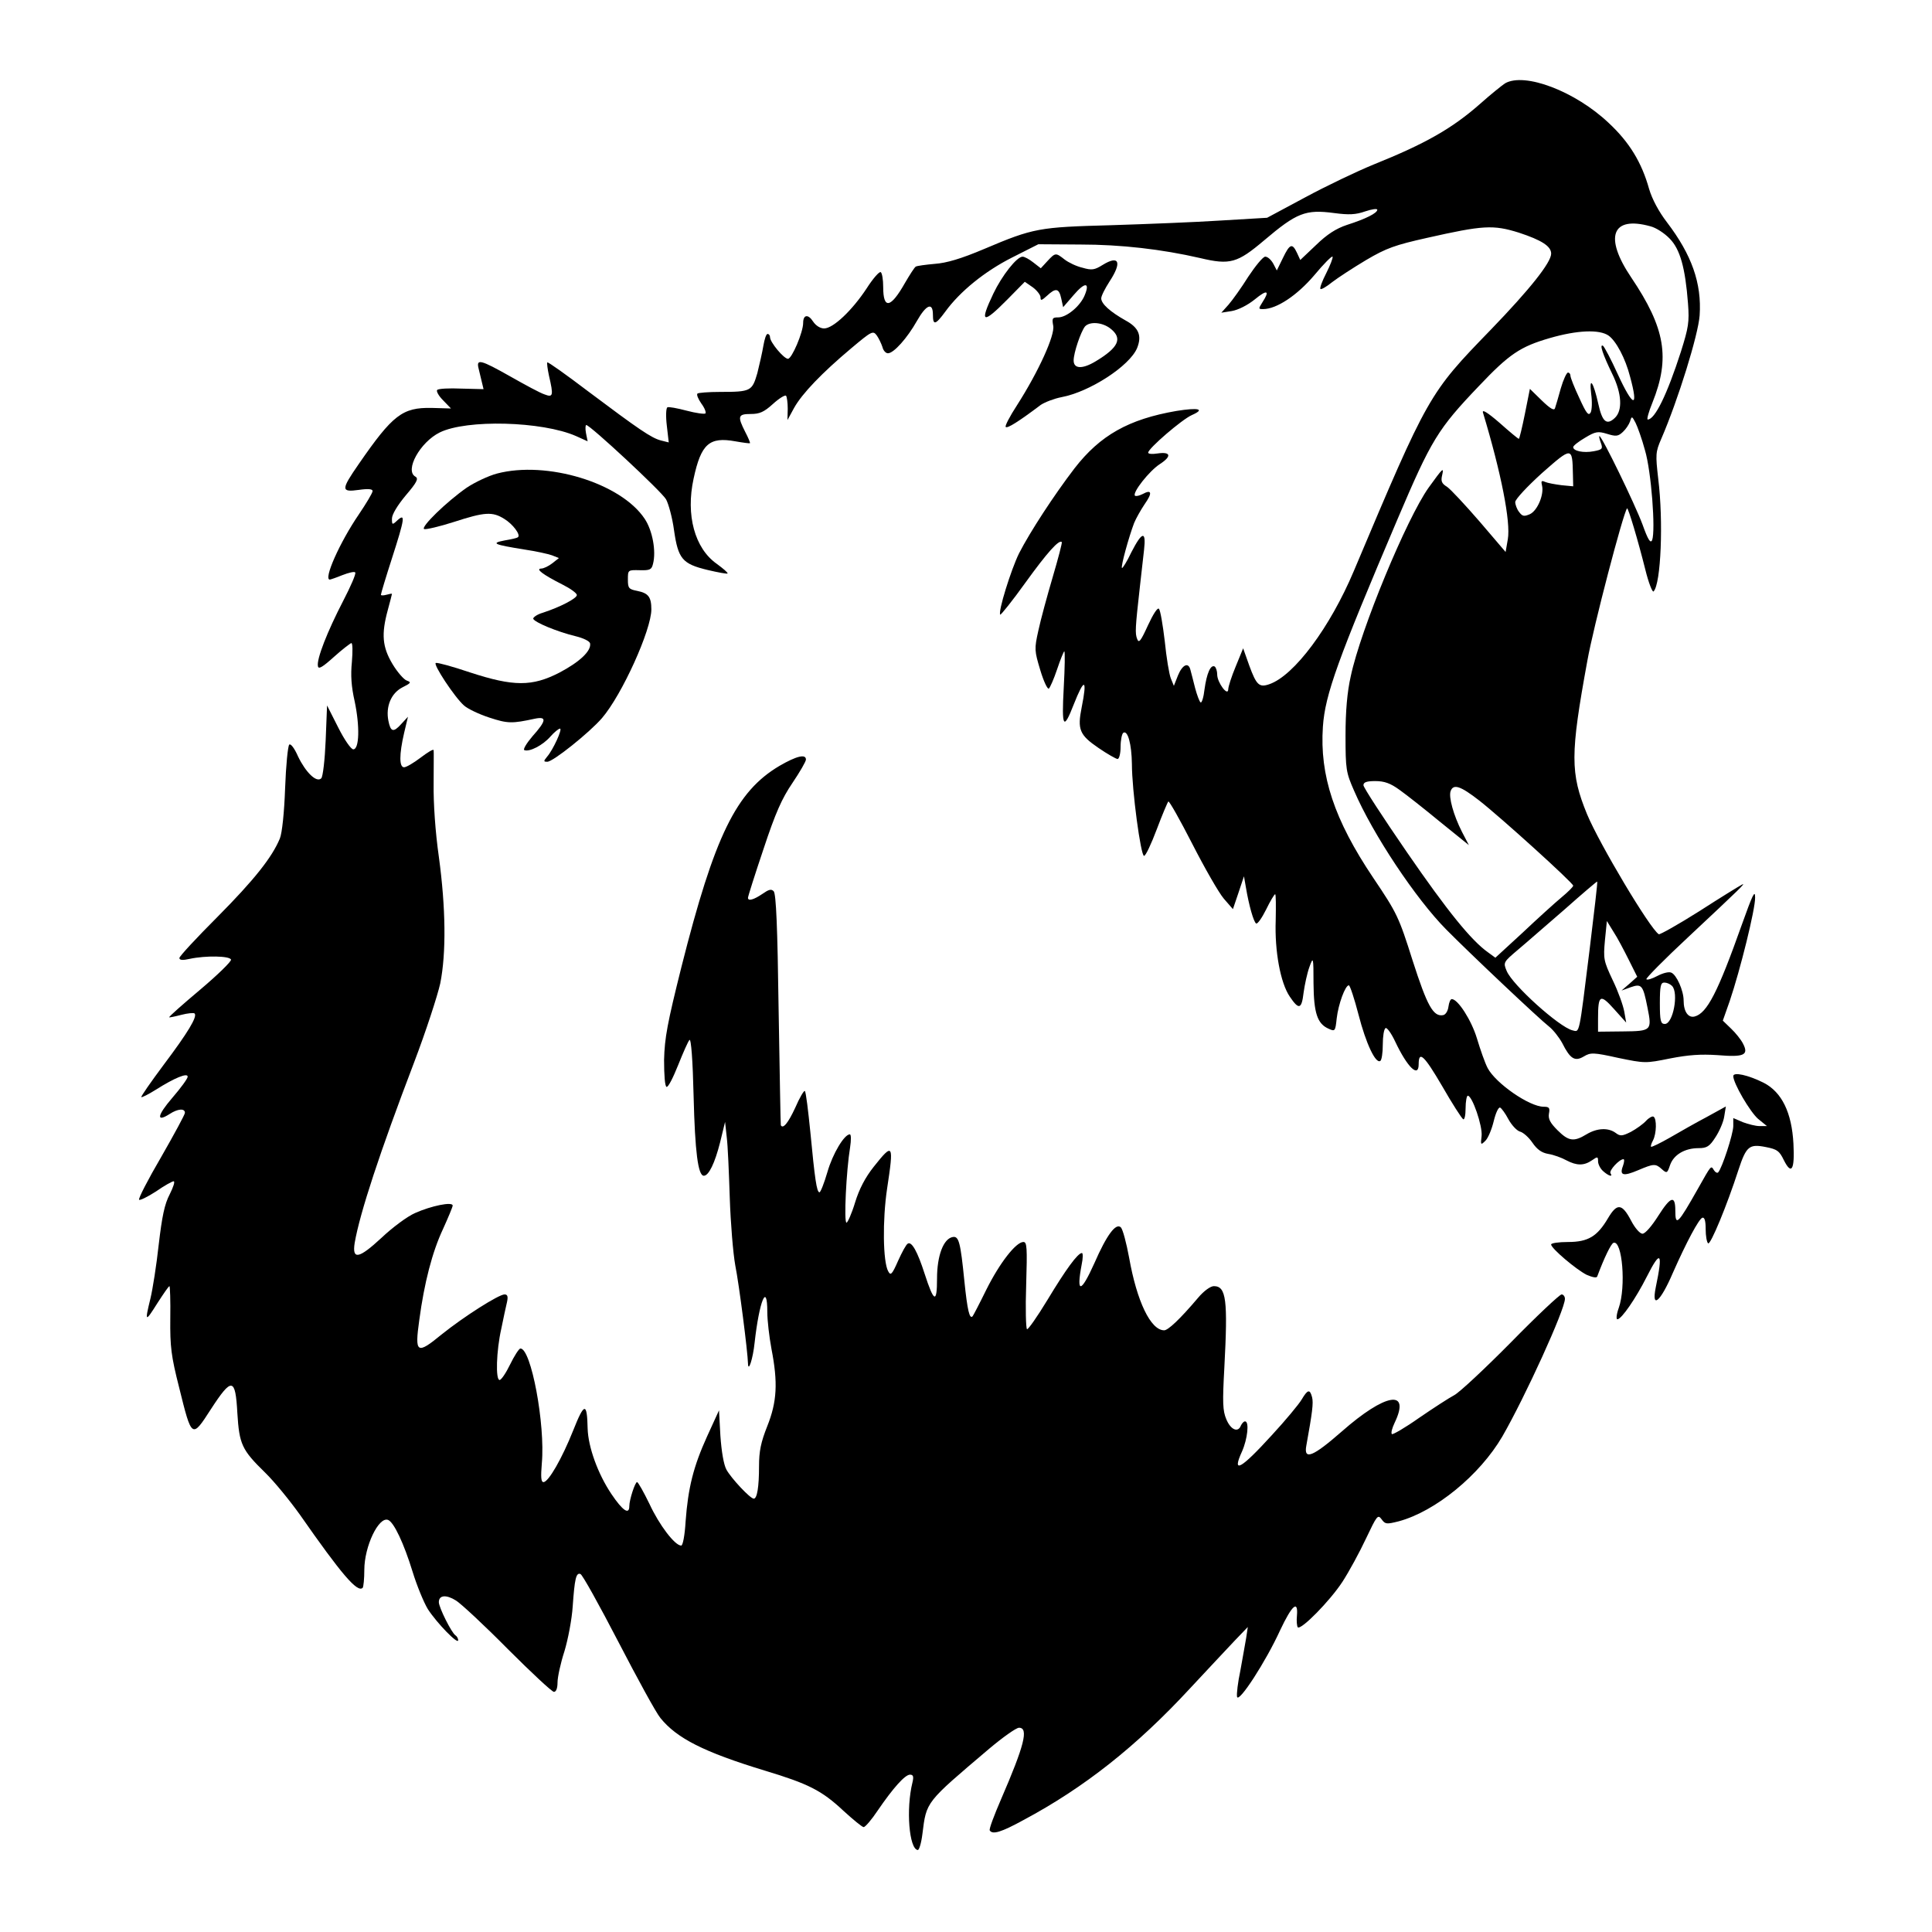 <?xml version="1.0" standalone="no"?>
<!DOCTYPE svg PUBLIC "-//W3C//DTD SVG 20010904//EN"
 "http://www.w3.org/TR/2001/REC-SVG-20010904/DTD/svg10.dtd">
<svg version="1.0" xmlns="http://www.w3.org/2000/svg"
 width="700pt" height="700pt" viewBox="0 0 700 700"
 preserveAspectRatio="xMidYMid meet">
<g transform="translate(0,700) scale(0.1,-0.1)"
fill="#000000" stroke="none">
<path d="M5453 6698 c-12 -8 -53 -41 -90 -74 -101 -89 -197 -144 -386 -220
-61 -25 -172 -78 -248 -119 l-138 -74 -168 -10 c-92 -6 -271 -13 -398 -17
-260 -7 -280 -10 -459 -86 -85 -36 -137 -51 -179 -54 -33 -3 -64 -7 -69 -10
-5 -3 -22 -30 -39 -59 -52 -92 -79 -97 -79 -15 0 27 -4 51 -9 54 -5 3 -28 -23
-51 -59 -52 -79 -121 -145 -154 -145 -14 0 -30 10 -40 25 -18 28 -36 25 -36
-5 0 -34 -41 -130 -55 -130 -15 0 -65 60 -65 78 0 7 -4 12 -9 12 -5 0 -11 -19
-15 -42 -4 -24 -14 -68 -22 -100 -19 -65 -23 -68 -135 -68 -42 0 -79 -3 -82
-6 -4 -4 3 -20 14 -36 12 -16 18 -32 15 -36 -4 -3 -34 1 -68 10 -34 9 -66 15
-70 12 -5 -3 -6 -33 -2 -66 l7 -61 -28 7 c-35 9 -80 40 -264 178 -79 60 -145
107 -148 105 -2 -3 1 -24 6 -48 17 -73 15 -80 -16 -68 -16 5 -71 35 -124 65
-108 61 -124 65 -115 29 3 -14 9 -36 12 -50 l6 -25 -80 2 c-44 2 -84 0 -88 -5
-4 -4 5 -21 21 -37 l29 -30 -70 2 c-106 2 -141 -25 -264 -203 -65 -94 -65
-103 0 -94 35 5 50 3 50 -4 0 -7 -23 -45 -50 -85 -69 -101 -129 -236 -105
-236 2 0 23 7 45 16 23 9 44 14 47 10 4 -4 -16 -50 -44 -104 -56 -108 -97
-211 -91 -236 2 -12 17 -3 58 34 30 27 59 49 63 50 5 0 5 -31 2 -68 -5 -49 -2
-90 10 -143 19 -90 17 -174 -5 -174 -8 0 -32 34 -55 80 l-40 79 -5 -126 c-3
-71 -10 -132 -16 -138 -17 -17 -56 21 -84 79 -13 30 -27 48 -32 43 -5 -5 -12
-76 -15 -158 -3 -87 -11 -163 -19 -182 -28 -68 -93 -150 -226 -284 -76 -76
-138 -143 -138 -149 0 -8 12 -9 38 -3 56 12 145 11 149 -3 2 -6 -48 -55 -112
-109 -63 -53 -114 -98 -112 -100 1 -1 21 3 44 9 23 6 45 8 48 5 11 -11 -24
-69 -112 -186 -47 -63 -83 -115 -81 -117 2 -2 26 10 53 27 68 43 115 62 115
47 0 -7 -25 -41 -56 -77 -55 -64 -59 -90 -9 -58 29 19 55 21 55 4 0 -6 -39
-78 -86 -160 -48 -82 -84 -152 -80 -155 3 -3 30 10 61 30 30 21 59 37 64 37 6
0 -1 -21 -14 -47 -19 -36 -28 -81 -40 -183 -8 -74 -22 -162 -30 -195 -21 -86
-19 -87 25 -17 22 34 41 62 44 62 2 0 4 -53 3 -117 -1 -102 3 -136 32 -250 46
-186 46 -186 115 -79 76 117 89 115 96 -14 7 -113 16 -133 100 -215 34 -33 91
-103 128 -155 148 -212 207 -282 226 -263 3 3 6 33 6 65 0 85 52 194 86 181
21 -8 57 -84 89 -188 15 -49 40 -110 55 -135 33 -51 110 -130 110 -113 0 7 -5
15 -10 18 -14 9 -60 101 -60 120 0 26 27 28 62 6 18 -11 103 -90 188 -176 85
-85 160 -155 167 -155 8 0 13 13 13 34 0 19 11 70 25 113 13 43 27 116 30 163
7 99 12 123 28 117 7 -2 68 -112 137 -245 69 -133 137 -258 153 -277 59 -73
157 -123 377 -190 159 -48 207 -72 286 -146 35 -32 68 -59 73 -59 6 0 29 27
51 60 56 82 99 130 117 130 12 0 14 -7 9 -28 -24 -97 -12 -241 19 -245 5 -1
13 25 17 58 15 119 10 112 242 309 50 42 98 76 108 76 36 0 19 -65 -65 -259
-25 -58 -44 -108 -41 -113 10 -16 41 -7 123 38 219 117 409 267 603 477 62 67
135 144 161 172 l48 50 -6 -40 c-4 -22 -13 -75 -21 -118 -9 -42 -14 -85 -12
-95 6 -24 105 129 156 241 43 91 66 112 61 53 -2 -19 0 -38 3 -42 12 -11 117
96 162 165 24 37 62 107 85 156 40 84 43 89 57 70 13 -18 18 -18 62 -7 133 36
293 167 375 307 83 144 227 460 227 499 0 9 -6 16 -12 16 -7 0 -90 -78 -184
-174 -94 -95 -186 -181 -205 -191 -19 -10 -76 -47 -127 -82 -51 -36 -96 -62
-99 -59 -4 4 1 22 10 41 59 123 -33 108 -192 -32 -104 -91 -138 -105 -128 -51
22 122 26 154 21 175 -8 31 -16 29 -38 -8 -10 -17 -59 -76 -108 -129 -113
-124 -146 -142 -108 -59 20 45 27 109 11 109 -5 0 -11 -7 -15 -15 -10 -27 -37
-16 -53 23 -13 31 -14 60 -7 187 13 245 7 295 -38 295 -12 0 -36 -17 -57 -42
-66 -78 -109 -118 -123 -118 -49 0 -99 105 -127 263 -10 54 -23 103 -30 110
-18 17 -51 -27 -96 -130 -49 -109 -66 -111 -46 -5 5 23 5 42 1 42 -15 0 -58
-59 -125 -170 -37 -61 -70 -108 -74 -106 -4 3 -6 75 -3 161 4 134 3 155 -10
155 -27 0 -86 -76 -134 -172 -25 -51 -48 -95 -50 -97 -11 -12 -19 20 -30 128
-14 140 -20 163 -42 159 -34 -6 -57 -68 -57 -150 0 -92 -11 -88 -45 17 -26 81
-47 118 -61 109 -6 -3 -21 -31 -35 -62 -22 -50 -27 -55 -36 -38 -19 34 -21
185 -4 299 25 164 22 168 -48 80 -31 -39 -53 -81 -68 -130 -12 -40 -27 -73
-31 -73 -10 0 -1 188 13 273 4 26 4 47 -1 47 -20 0 -62 -70 -81 -136 -12 -41
-25 -74 -29 -74 -10 0 -17 50 -33 218 -8 79 -16 146 -20 149 -3 3 -19 -24 -35
-61 -25 -54 -44 -78 -52 -63 -1 1 -4 190 -8 419 -4 298 -9 420 -18 429 -9 9
-18 6 -41 -10 -31 -21 -52 -27 -52 -14 0 5 25 84 56 176 44 133 67 184 105
240 27 40 49 78 49 85 0 21 -34 13 -96 -23 -157 -93 -235 -253 -355 -728 -51
-204 -61 -257 -63 -337 0 -56 3 -96 9 -98 6 -2 24 34 42 79 18 45 36 86 41 91
6 6 12 -75 15 -204 5 -201 16 -288 37 -288 18 0 40 46 59 121 l18 74 6 -55 c4
-30 8 -129 11 -220 3 -91 12 -201 20 -245 14 -70 45 -313 46 -355 1 -35 18 17
24 75 17 152 46 222 46 111 0 -30 7 -90 15 -133 24 -123 20 -192 -15 -280 -23
-58 -30 -90 -30 -146 0 -75 -7 -117 -19 -117 -13 0 -82 74 -99 105 -10 18 -18
66 -22 123 l-5 92 -43 -94 c-50 -110 -69 -187 -78 -308 -3 -51 -10 -88 -16
-88 -23 0 -80 75 -115 151 -21 43 -41 79 -45 79 -7 0 -28 -64 -28 -87 0 -33
-24 -17 -65 44 -49 73 -84 170 -86 237 -2 96 -12 95 -52 -6 -41 -103 -90 -188
-108 -188 -9 0 -10 19 -6 68 13 140 -39 419 -78 416 -5 -1 -22 -27 -37 -58
-15 -31 -32 -56 -38 -56 -15 0 -12 105 6 185 8 39 17 82 21 98 4 19 2 27 -9
27 -21 0 -147 -80 -228 -145 -90 -74 -98 -69 -81 52 18 135 47 247 86 330 19
42 35 80 35 85 0 15 -78 -1 -136 -27 -28 -12 -83 -53 -122 -90 -82 -76 -107
-81 -97 -18 19 109 91 328 215 653 43 113 85 242 95 287 22 110 20 274 -5 458
-13 91 -20 195 -19 265 0 63 1 118 0 122 -1 5 -22 -8 -47 -27 -25 -19 -52 -35
-60 -35 -18 0 -18 46 0 124 l14 59 -25 -27 c-28 -31 -38 -28 -46 13 -10 51 10
99 50 120 32 16 34 19 17 25 -10 3 -34 30 -52 60 -37 62 -41 108 -17 196 8 30
15 56 15 58 0 2 -9 0 -20 -3 -11 -3 -20 -3 -20 0 0 4 18 64 40 132 47 146 49
164 20 138 -19 -18 -20 -17 -20 6 0 15 20 48 50 84 41 48 47 61 35 68 -40 22
17 125 88 160 97 48 371 41 494 -13 l42 -19 -6 30 c-3 16 -2 29 1 29 14 0 272
-240 289 -269 9 -16 23 -67 29 -112 15 -104 30 -122 121 -144 38 -9 71 -15 73
-13 2 3 -16 18 -39 35 -80 56 -113 177 -84 309 27 126 57 152 151 135 28 -5
52 -8 53 -7 2 1 -6 20 -17 41 -29 57 -26 65 20 65 32 0 48 7 80 36 22 20 44
34 48 30 3 -4 6 -25 6 -47 l-1 -41 24 44 c29 52 101 127 207 216 75 63 79 65
93 46 7 -10 16 -29 20 -41 3 -13 12 -23 20 -23 21 0 70 55 105 117 34 60 58
69 58 23 0 -40 9 -38 45 11 53 73 143 146 242 196 l95 48 152 -1 c147 0 295
-17 434 -49 109 -26 135 -18 232 64 118 100 150 113 254 99 53 -7 78 -6 112 6
24 8 44 11 44 6 0 -12 -41 -33 -110 -55 -39 -13 -72 -34 -112 -73 l-57 -54
-12 26 c-17 36 -26 33 -51 -19 l-22 -45 -13 25 c-8 14 -20 25 -29 25 -8 0 -35
-33 -61 -72 -25 -40 -58 -86 -72 -102 l-26 -29 38 6 c23 4 57 21 83 42 45 37
56 33 28 -10 -15 -24 -15 -25 2 -25 49 0 123 49 186 123 34 41 64 71 66 67 2
-5 -9 -32 -23 -60 -15 -29 -24 -54 -21 -57 3 -3 22 8 43 25 21 16 76 52 123
80 73 43 104 54 220 80 204 46 240 48 333 19 82 -27 117 -49 117 -76 0 -32
-77 -129 -219 -276 -224 -231 -226 -234 -496 -874 -86 -204 -216 -379 -306
-410 -37 -13 -47 -3 -73 68 l-22 62 -27 -66 c-15 -36 -27 -73 -27 -83 -1 -27
-40 25 -40 54 0 12 -4 25 -9 29 -15 8 -29 -25 -37 -83 -3 -28 -10 -50 -14 -47
-4 2 -13 26 -20 52 -7 27 -14 56 -17 66 -7 29 -29 19 -45 -20 l-15 -38 -11 27
c-6 15 -16 75 -22 135 -7 59 -16 112 -21 117 -5 6 -21 -19 -40 -60 -26 -57
-33 -66 -39 -49 -8 20 -7 39 10 190 5 44 12 104 15 133 8 70 -7 67 -46 -9 -16
-34 -32 -59 -34 -57 -5 5 25 113 44 163 7 17 24 47 38 68 29 41 26 55 -7 37
-12 -6 -24 -9 -28 -6 -10 11 52 90 91 115 43 28 39 45 -9 38 -19 -3 -34 -2
-34 3 0 15 122 120 158 136 50 22 25 28 -56 15 -173 -30 -276 -88 -369 -208
-75 -98 -161 -230 -201 -308 -29 -59 -77 -213 -68 -222 2 -2 44 50 92 117 78
108 121 156 131 146 2 -2 -13 -59 -33 -127 -20 -68 -44 -156 -52 -194 -15 -67
-14 -73 7 -143 12 -40 26 -70 31 -67 4 3 18 34 30 70 12 36 24 65 26 65 3 0 2
-59 -2 -132 -8 -145 -1 -156 36 -61 39 99 50 95 29 -10 -16 -80 -8 -100 61
-147 32 -22 64 -40 69 -40 6 0 11 20 11 44 0 25 5 48 10 51 16 10 30 -41 31
-113 0 -95 32 -333 44 -333 6 0 26 43 46 96 20 53 39 98 42 101 3 3 42 -66 87
-154 45 -88 96 -177 114 -198 l33 -38 20 59 20 60 7 -40 c11 -66 28 -125 37
-131 5 -3 21 20 36 50 15 31 30 56 33 56 3 0 3 -43 2 -95 -4 -111 17 -226 51
-276 33 -49 43 -46 50 14 4 29 13 71 21 93 14 39 15 38 15 -59 1 -108 14 -146
54 -164 24 -11 25 -10 30 37 6 52 31 120 44 120 4 0 20 -48 35 -106 27 -105
62 -179 79 -168 5 3 9 29 9 59 0 30 4 56 10 60 5 3 21 -19 35 -49 44 -93 85
-133 85 -82 0 51 20 32 85 -79 36 -63 71 -117 76 -120 5 -4 9 14 9 39 0 25 4
46 8 46 16 0 54 -110 50 -146 -4 -33 -3 -34 14 -17 10 10 23 42 30 71 7 29 17
51 23 49 5 -2 19 -21 30 -42 12 -22 31 -42 42 -45 12 -3 32 -21 45 -40 17 -25
34 -37 58 -41 19 -3 49 -14 65 -23 38 -20 64 -20 93 0 20 14 22 14 22 -4 0
-10 8 -26 18 -35 20 -18 37 -23 27 -8 -6 10 32 51 47 51 4 0 3 -11 -2 -25 -13
-34 1 -38 55 -15 57 24 63 25 87 3 17 -15 19 -14 29 16 13 37 53 61 103 61 30
0 40 6 61 39 14 21 29 55 32 75 l6 37 -69 -38 c-38 -20 -98 -54 -134 -75 -35
-20 -66 -35 -68 -33 -2 2 1 12 7 23 13 25 14 79 2 86 -4 3 -17 -4 -27 -15 -11
-12 -35 -29 -55 -40 -32 -16 -39 -16 -55 -4 -27 20 -68 18 -106 -5 -46 -28
-65 -25 -105 15 -27 27 -34 41 -31 60 4 21 1 25 -19 25 -52 0 -174 85 -203
140 -10 19 -27 68 -39 108 -20 66 -69 142 -91 142 -5 0 -10 -12 -12 -27 -2
-16 -10 -29 -19 -31 -36 -7 -58 33 -111 198 -50 158 -56 171 -143 300 -141
210 -194 370 -182 547 8 117 54 243 270 751 123 289 146 327 296 484 109 115
149 142 256 173 100 29 180 32 213 9 27 -19 61 -82 78 -149 32 -117 11 -112
-45 10 -24 53 -48 98 -53 102 -14 8 -1 -31 33 -101 35 -71 39 -134 9 -161 -29
-27 -45 -13 -59 51 -18 81 -34 103 -26 37 4 -28 3 -59 -2 -68 -8 -13 -16 -2
-41 53 -18 38 -32 74 -32 80 0 7 -4 12 -9 12 -5 0 -17 -26 -26 -57 -9 -32 -18
-64 -21 -72 -3 -10 -17 -2 -48 28 l-43 42 -18 -90 c-10 -50 -20 -91 -22 -91
-3 0 -34 26 -70 58 -44 38 -64 50 -60 37 66 -219 101 -396 90 -459 l-8 -46
-94 110 c-52 60 -105 117 -118 126 -20 12 -23 21 -18 42 7 31 3 27 -49 -45
-79 -111 -246 -513 -282 -683 -13 -57 -19 -127 -19 -215 0 -123 2 -134 31
-200 68 -158 224 -392 334 -503 87 -88 338 -325 373 -352 15 -12 36 -39 47
-59 29 -58 46 -68 78 -49 25 15 35 15 125 -5 97 -20 99 -20 188 -2 67 13 111
16 172 12 96 -8 114 0 92 42 -7 14 -27 39 -43 54 l-30 29 25 71 c38 112 93
334 92 375 0 30 -9 11 -48 -98 -87 -245 -126 -321 -171 -333 -23 -6 -40 17
-40 58 0 36 -26 94 -45 101 -9 4 -31 -2 -50 -12 -19 -10 -37 -16 -40 -12 -3 3
65 72 152 153 189 177 213 200 193 189 -8 -4 -78 -47 -154 -96 -76 -48 -142
-85 -146 -83 -32 20 -215 327 -260 435 -61 149 -61 216 1 555 22 124 130 536
144 553 4 4 40 -117 66 -221 12 -49 26 -84 30 -80 27 27 36 255 17 408 -10 88
-10 97 11 145 61 141 134 377 139 447 8 117 -29 220 -118 337 -30 39 -54 84
-65 121 -27 97 -72 170 -146 239 -121 115 -305 185 -376 144z m527 -518 c20
-5 51 -25 70 -45 37 -38 56 -104 66 -235 5 -67 2 -86 -26 -175 -50 -155 -94
-245 -120 -245 -4 0 3 27 17 61 65 162 47 270 -77 454 -99 147 -70 224 70 185z
m-20 -811 c23 -77 39 -291 26 -326 -6 -13 -15 1 -35 57 -28 75 -147 320 -156
320 -2 0 0 -11 5 -24 8 -22 6 -25 -26 -31 -37 -7 -74 1 -74 15 0 5 19 20 43
34 38 23 47 24 80 14 32 -10 40 -9 57 7 11 10 22 27 26 38 6 20 7 20 20 -5 7
-14 23 -58 34 -99z m-261 -88 l1 -43 -42 4 c-24 3 -51 8 -60 12 -13 6 -15 3
-11 -13 8 -32 -16 -91 -44 -104 -21 -9 -27 -8 -39 8 -8 10 -14 27 -14 36 0 10
44 57 97 105 109 96 110 96 112 -5z m-628 -1143 c24 -17 90 -69 147 -116 l104
-84 -25 48 c-31 61 -49 127 -41 148 10 27 36 18 103 -34 77 -60 341 -299 341
-309 0 -4 -19 -23 -42 -42 -24 -20 -87 -77 -141 -128 l-99 -91 -26 19 c-61 43
-147 149 -295 364 -86 125 -157 234 -157 242 0 11 12 15 43 15 33 0 55 -8 88
-32z m689 -574 c-40 -323 -36 -303 -63 -297 -48 12 -217 164 -238 215 -13 31
-12 32 41 77 30 25 106 92 170 147 63 56 116 101 117 100 2 -1 -11 -110 -27
-242z m141 -41 l31 -62 -28 -25 -29 -25 33 12 c40 14 45 8 61 -73 17 -84 15
-86 -89 -87 l-90 -1 0 48 c0 86 8 90 58 34 l44 -49 -7 40 c-4 22 -22 73 -42
114 -33 70 -34 77 -28 144 l7 70 24 -39 c14 -21 38 -67 55 -101z m157 -95 c25
-25 4 -138 -26 -138 -15 0 -18 11 -18 75 0 62 3 75 16 75 9 0 21 -5 28 -12z"/>
<path d="M3795 6054 l-24 -26 -27 21 c-15 12 -32 21 -39 21 -21 0 -75 -69
-106 -134 -51 -107 -39 -112 50 -22 l64 65 29 -20 c15 -11 28 -28 28 -36 0
-14 4 -12 23 5 32 30 44 28 52 -9 l7 -32 38 44 c41 48 60 47 40 -1 -16 -39
-65 -80 -96 -80 -21 0 -23 -3 -18 -30 7 -34 -53 -166 -131 -288 -26 -40 -45
-76 -41 -79 6 -6 46 19 127 80 15 10 49 23 75 28 102 19 247 113 274 178 18
45 6 74 -42 100 -55 31 -88 60 -88 80 0 9 14 36 30 61 46 70 35 97 -25 60 -29
-18 -39 -20 -73 -10 -22 5 -51 19 -65 30 -32 25 -33 25 -62 -6z m229 -245 c44
-35 29 -68 -54 -118 -48 -29 -80 -28 -80 3 0 28 26 104 41 123 17 19 63 16 93
-8z"/>
<path d="M1800 5284 c-30 -8 -79 -31 -109 -51 -72 -50 -169 -144 -154 -150 7
-2 55 9 108 26 111 36 139 38 182 11 30 -18 60 -57 50 -66 -2 -3 -24 -8 -48
-12 -52 -10 -41 -15 71 -33 41 -6 86 -16 100 -21 l25 -10 -24 -19 c-13 -10
-31 -19 -40 -19 -22 -1 6 -22 77 -58 28 -14 52 -31 52 -38 0 -12 -59 -43 -123
-64 -21 -6 -36 -17 -35 -22 5 -13 87 -47 153 -63 29 -7 51 -18 53 -26 5 -27
-37 -67 -111 -106 -99 -51 -166 -51 -325 1 -62 21 -117 36 -123 34 -11 -4 68
-124 102 -154 13 -12 55 -32 92 -44 67 -22 82 -22 165 -4 44 9 42 -7 -9 -64
-22 -26 -35 -48 -29 -50 19 -7 67 18 94 49 14 16 30 29 35 29 10 0 -25 -77
-47 -102 -13 -16 -13 -18 1 -18 21 0 153 106 198 158 73 85 179 320 179 394 0
45 -11 59 -51 67 -31 6 -34 10 -34 41 0 35 0 35 43 34 37 -1 43 2 48 23 12 46
-2 121 -30 163 -86 130 -355 212 -536 164z"/>
<path d="M6280 3101 c0 -26 61 -130 90 -155 l32 -26 -27 0 c-14 0 -41 7 -60
14 l-35 15 0 -29 c0 -28 -41 -154 -55 -168 -3 -3 -10 0 -15 8 -11 18 -9 20
-57 -65 -74 -131 -83 -140 -83 -81 0 57 -17 51 -61 -18 -24 -38 -48 -66 -58
-66 -9 0 -27 20 -41 47 -33 63 -51 65 -84 9 -39 -66 -72 -86 -145 -86 -34 0
-61 -4 -61 -9 0 -14 91 -91 129 -110 21 -9 36 -12 38 -6 25 67 50 119 59 122
32 11 46 -160 19 -236 -8 -22 -10 -41 -5 -41 15 0 67 76 106 153 51 101 60 91
33 -38 -16 -80 17 -52 62 53 50 113 94 195 107 200 8 2 12 -11 12 -42 0 -24 4
-47 9 -51 9 -5 68 137 110 267 28 85 39 94 99 82 41 -8 49 -14 65 -47 28 -56
40 -36 35 59 -6 113 -42 187 -108 221 -56 28 -110 40 -110 24z"/>
</g>
</svg>
